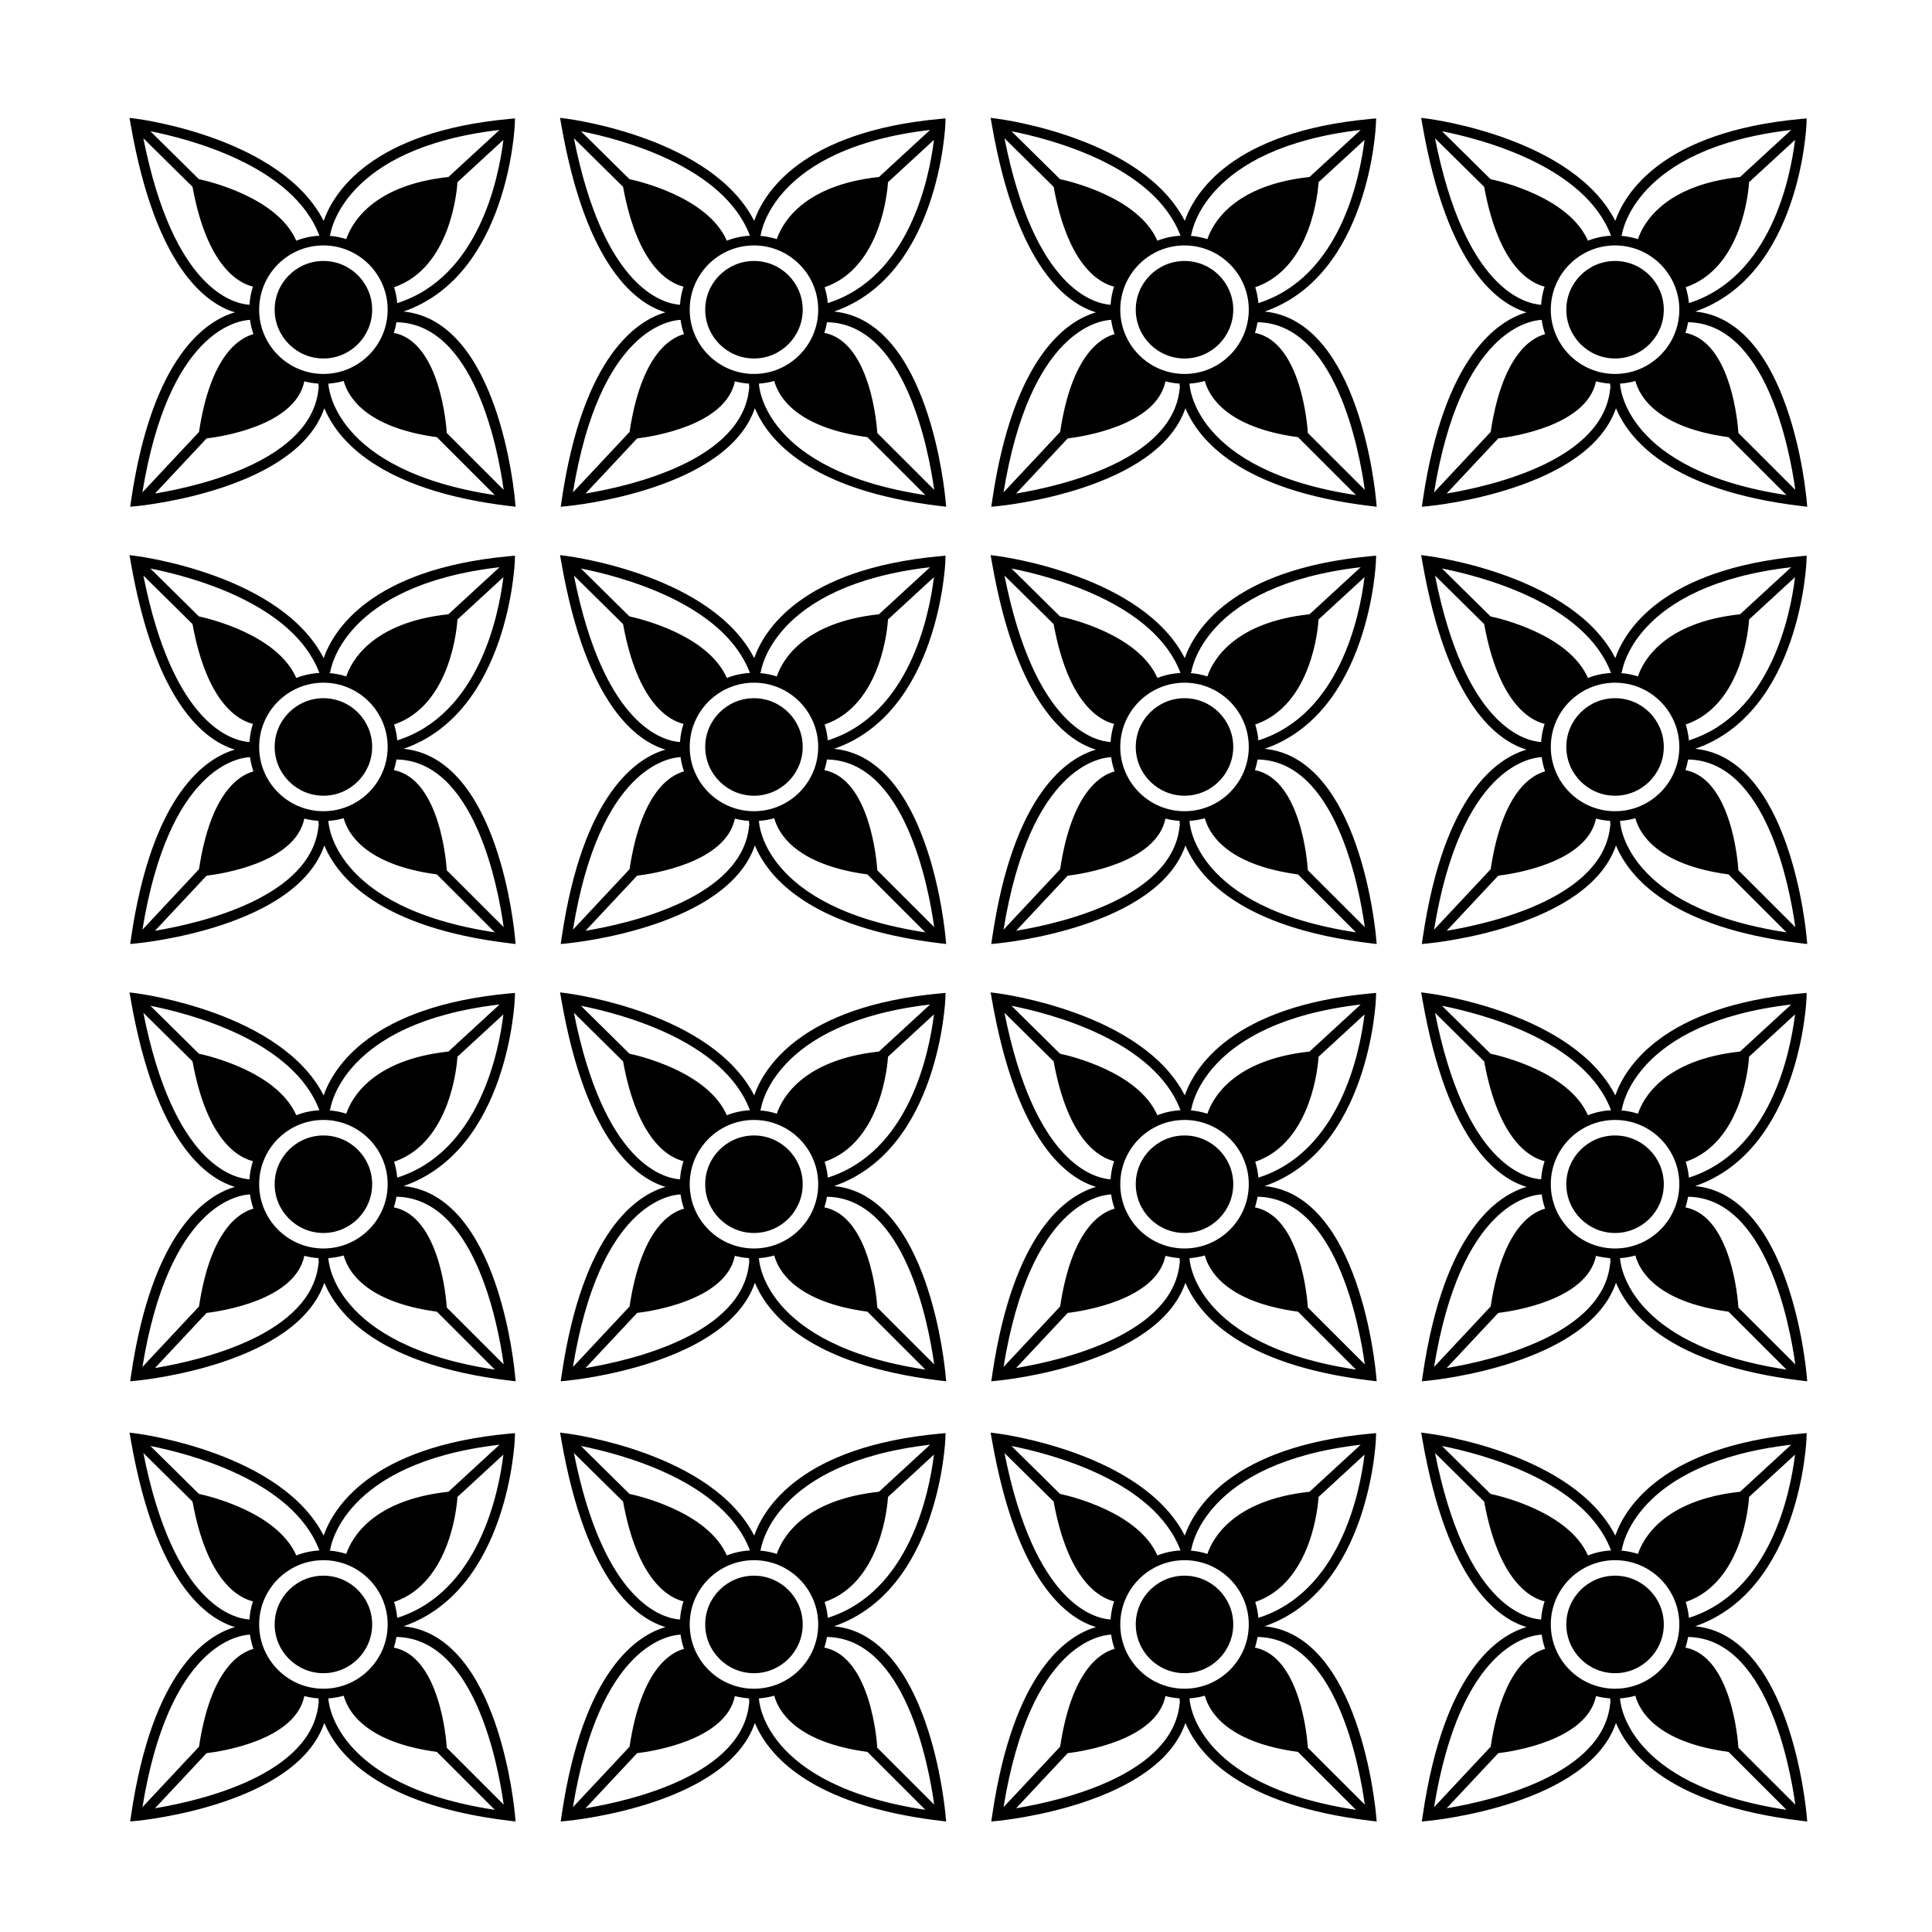 <?xml version="1.0" encoding="UTF-8"?>
<!-- Uploaded to: ICON Repo, www.svgrepo.com, Generator: ICON Repo Mixer Tools -->
<svg fill="#000000" width="800px" height="800px" version="1.1" viewBox="144 144 512 512" xmlns="http://www.w3.org/2000/svg">
 <g>
  <path d="m229.71 213.16c-7.125 0-12.922 5.793-12.922 12.914 0 7.129 5.801 12.93 12.922 12.93 7.125 0 12.918-5.801 12.918-12.93 0.004-7.121-5.793-12.914-12.918-12.914z"/>
  <path d="m280.5 276.83c-0.172-2.012-4.359-47.805-29.562-50.27 27.855-9.613 29.477-49.289 29.492-49.699l0.047-1.484-1.48 0.137c-36.859 3.406-46.668 19.738-49.227 27.02-11.176-21.824-48.027-26.852-49.676-27.07l-1.773-0.23 0.309 1.758c6.637 38.129 20.133 47.555 27.633 49.781-7.457 2.152-21.844 11.359-27.52 49.852l-0.242 1.668 1.672-0.16c1.848-0.18 42.352-4.359 49.781-25.961 3.406 8.223 14.289 21.77 49.082 25.93l1.605 0.191zm-31.227-52.508c-0.125-1.449-0.406-2.863-0.836-4.203 15.145-5.16 16.688-26.094 16.793-27.84l12.176-11.211c-1.273 10.371-6.613 36.438-28.133 43.254zm-17.891-18.039 0.121 0.012c0.023-0.23 3.008-23 44.883-27.859l-13.547 12.469c-20.363 2.191-25.75 12.535-27.074 16.473-1.43-0.465-2.934-0.762-4.484-0.887l0.156-0.055c-0.012-0.055-0.039-0.098-0.055-0.152zm-2.742 0.18c-2.152 0.117-4.211 0.57-6.121 1.324-5.066-11.527-23.277-15.77-25.805-16.309l-12.863-12.695c10.449 2.066 37.82 9.172 44.789 27.68zm-46.648-25.82 13.027 12.863c3.879 21.281 12.383 25.582 16.012 26.449-0.504 1.527-0.812 3.144-0.922 4.816-4.234-0.273-20.156-4.047-28.117-44.129zm28.262 48.129c0.18 1.305 0.484 2.57 0.91 3.777-3.797 1.027-11.375 5.668-14.426 25.922l-15.004 16.02c7.043-43.094 25.566-45.598 28.52-45.719zm18.172 18.094c-1.691 19.035-31.211 25.895-43.352 27.922l13.672-14.602c3.812-0.453 23.496-3.371 25.902-15.129 1.223 0.324 2.488 0.527 3.789 0.613h-0.047c0 0.121 0.016 0.551 0.098 1.203zm1.281-3.766c-9.391 0-17.027-7.644-17.027-17.035 0-9.387 7.644-17.023 17.027-17.023 9.387 0 17.027 7.644 17.027 17.023 0.008 9.395-7.637 17.035-17.027 17.035zm1.316 2.566c1.395-0.098 2.754-0.328 4.062-0.707 1.039 3.879 5.508 12.297 24.695 14.895l15.352 15.348c-43.152-6.543-44.102-29.137-44.109-29.535zm31.367 13.074-0.02-0.371c-0.066-1.012-1.648-23.781-13.996-26.148 0.301-0.91 0.523-1.859 0.695-2.828 20.582 0.332 26.902 33.57 28.41 44.426z"/>
  <path d="m343.81 213.16c-7.125 0-12.922 5.793-12.922 12.914 0 7.129 5.801 12.93 12.922 12.93 7.125 0 12.918-5.801 12.918-12.93 0.004-7.121-5.793-12.914-12.918-12.914z"/>
  <path d="m394.6 276.83c-0.172-2.012-4.359-47.805-29.562-50.27 27.855-9.613 29.477-49.289 29.492-49.699l0.047-1.484-1.48 0.133c-36.859 3.406-46.668 19.738-49.227 27.02-11.176-21.824-48.027-26.852-49.676-27.07l-1.773-0.227 0.309 1.758c6.637 38.129 20.133 47.555 27.633 49.781-7.457 2.152-21.844 11.359-27.52 49.852l-0.242 1.668 1.672-0.16c1.848-0.18 42.352-4.359 49.781-25.961 3.406 8.223 14.289 21.77 49.082 25.93l1.605 0.191zm-31.227-52.508c-0.125-1.449-0.406-2.863-0.836-4.203 15.145-5.16 16.688-26.094 16.793-27.84l12.176-11.211c-1.273 10.371-6.613 36.438-28.133 43.254zm-17.891-18.039 0.121 0.012c0.023-0.23 3.008-23 44.883-27.859l-13.547 12.469c-20.363 2.191-25.75 12.535-27.074 16.473-1.43-0.465-2.934-0.762-4.484-0.887l0.16-0.055c-0.016-0.055-0.043-0.098-0.059-0.152zm-2.742 0.18c-2.152 0.117-4.211 0.57-6.121 1.324-5.066-11.527-23.277-15.77-25.805-16.309l-12.863-12.699c10.453 2.07 37.82 9.176 44.789 27.684zm-46.648-25.82 13.027 12.863c3.879 21.281 12.383 25.582 16.012 26.449-0.504 1.527-0.812 3.144-0.922 4.816-4.234-0.273-20.156-4.047-28.117-44.129zm28.262 48.129c0.18 1.305 0.488 2.57 0.91 3.777-3.797 1.027-11.375 5.668-14.426 25.922l-15.004 16.02c7.043-43.094 25.566-45.598 28.52-45.719zm18.172 18.094c-1.691 19.035-31.211 25.895-43.352 27.922l13.672-14.602c3.812-0.453 23.496-3.371 25.902-15.129 1.223 0.324 2.488 0.527 3.789 0.613h-0.047c0 0.121 0.016 0.551 0.098 1.203zm1.281-3.766c-9.391 0-17.027-7.644-17.027-17.035 0-9.387 7.644-17.023 17.027-17.023 9.387 0 17.027 7.644 17.027 17.023 0.008 9.395-7.637 17.035-17.027 17.035zm1.316 2.566c1.395-0.098 2.754-0.328 4.062-0.707 1.039 3.879 5.508 12.297 24.695 14.895l15.352 15.348c-43.152-6.543-44.102-29.137-44.109-29.535zm31.359 13.074-0.02-0.371c-0.066-1.012-1.648-23.781-13.996-26.148 0.301-0.91 0.527-1.859 0.695-2.828 20.582 0.332 26.902 33.57 28.41 44.426z"/>
  <path d="m457.91 213.16c-7.133 0-12.922 5.793-12.922 12.914 0 7.129 5.789 12.93 12.922 12.93 7.117 0 12.914-5.801 12.914-12.93 0.004-7.121-5.793-12.914-12.914-12.914z"/>
  <path d="m508.7 276.83c-0.168-2.012-4.352-47.805-29.559-50.27 27.855-9.613 29.484-49.289 29.492-49.699l0.051-1.484-1.484 0.137c-36.855 3.406-46.668 19.738-49.223 27.02-11.18-21.824-48.027-26.852-49.676-27.07l-1.773-0.227 0.309 1.758c6.637 38.129 20.129 47.555 27.629 49.781-7.457 2.152-21.844 11.359-27.52 49.852l-0.246 1.668 1.672-0.16c1.848-0.18 42.344-4.359 49.781-25.961 3.41 8.223 14.289 21.77 49.086 25.93l1.598 0.191zm-31.215-52.508c-0.125-1.449-0.414-2.863-0.836-4.203 15.141-5.16 16.688-26.094 16.785-27.84l12.184-11.211c-1.281 10.371-6.621 36.438-28.133 43.254zm-17.902-18.039 0.121 0.012c0.023-0.23 3.012-23 44.891-27.859l-13.551 12.469c-20.363 2.191-25.75 12.535-27.07 16.473-1.43-0.465-2.934-0.762-4.488-0.887l0.156-0.055c-0.012-0.055-0.039-0.098-0.059-0.152zm-2.738 0.18c-2.156 0.117-4.211 0.57-6.125 1.324-5.066-11.527-23.27-15.77-25.805-16.309l-12.863-12.699c10.453 2.07 37.82 9.176 44.793 27.684zm-46.648-25.82 13.027 12.863c3.879 21.281 12.383 25.582 16.016 26.449-0.508 1.527-0.805 3.144-0.926 4.816-4.231-0.273-20.156-4.047-28.117-44.129zm28.27 48.129c0.18 1.305 0.484 2.57 0.91 3.777-3.805 1.027-11.383 5.668-14.43 25.922l-15 16.02c7.039-43.094 25.562-45.598 28.52-45.719zm18.164 18.094c-1.691 19.035-31.211 25.895-43.352 27.922l13.672-14.602c3.812-0.453 23.492-3.371 25.906-15.129 1.219 0.324 2.484 0.527 3.789 0.613h-0.047c0 0.121 0.012 0.551 0.102 1.203zm1.285-3.766c-9.391 0-17.035-7.644-17.035-17.035 0-9.387 7.644-17.023 17.035-17.023 9.383 0 17.023 7.644 17.023 17.023 0 9.395-7.641 17.035-17.023 17.035zm1.316 2.566c1.395-0.098 2.754-0.328 4.062-0.707 1.031 3.879 5.5 12.297 24.695 14.895l15.352 15.348c-43.156-6.543-44.105-29.137-44.109-29.535zm31.355 13.074-0.023-0.371c-0.066-1.012-1.641-23.781-13.996-26.148 0.309-0.91 0.527-1.859 0.707-2.828 20.574 0.332 26.898 33.57 28.41 44.426z"/>
  <path d="m572.01 213.16c-7.129 0-12.922 5.793-12.922 12.914 0 7.129 5.793 12.93 12.922 12.93 7.117 0 12.914-5.801 12.914-12.93 0-7.121-5.793-12.914-12.914-12.914z"/>
  <path d="m622.8 276.83c-0.172-2.012-4.352-47.805-29.559-50.27 27.855-9.613 29.484-49.289 29.492-49.699l0.051-1.484-1.484 0.137c-36.855 3.406-46.668 19.738-49.227 27.02-11.176-21.824-48.023-26.852-49.676-27.07l-1.773-0.227 0.309 1.758c6.637 38.129 20.133 47.555 27.633 49.781-7.461 2.152-21.844 11.359-27.52 49.852l-0.246 1.668 1.668-0.16c1.848-0.18 42.352-4.359 49.785-25.961 3.406 8.223 14.289 21.77 49.082 25.93l1.602 0.191zm-31.227-52.508c-0.121-1.449-0.414-2.863-0.836-4.203 15.145-5.16 16.691-26.094 16.785-27.84l12.184-11.211c-1.277 10.371-6.609 36.438-28.133 43.254zm-17.887-18.039 0.121 0.012c0.02-0.23 3.008-23 44.883-27.859l-13.547 12.469c-20.363 2.191-25.754 12.535-27.07 16.473-1.43-0.465-2.938-0.762-4.492-0.887l0.16-0.055c-0.016-0.055-0.043-0.098-0.055-0.152zm-2.746 0.18c-2.152 0.117-4.211 0.57-6.121 1.324-5.066-11.527-23.27-15.77-25.809-16.309l-12.863-12.699c10.453 2.07 37.82 9.176 44.793 27.684zm-46.648-25.82 13.027 12.863c3.883 21.281 12.391 25.582 16.016 26.449-0.504 1.527-0.805 3.144-0.922 4.816-4.234-0.273-20.168-4.047-28.121-44.129zm28.27 48.129c0.176 1.305 0.484 2.57 0.906 3.777-3.797 1.027-11.375 5.668-14.426 25.922l-15 16.02c7.039-43.094 25.562-45.598 28.52-45.719zm18.164 18.094c-1.691 19.035-31.207 25.895-43.352 27.922l13.68-14.602c3.812-0.453 23.492-3.371 25.902-15.129 1.219 0.324 2.484 0.527 3.789 0.613h-0.039c0 0.121 0.012 0.551 0.098 1.203zm1.285-3.766c-9.391 0-17.035-7.644-17.035-17.035 0-9.387 7.644-17.023 17.035-17.023 9.387 0 17.027 7.644 17.027 17.023-0.004 9.395-7.641 17.035-17.027 17.035zm1.316 2.566c1.391-0.098 2.75-0.328 4.062-0.707 1.031 3.879 5.5 12.297 24.695 14.895l15.352 15.348c-43.152-6.543-44.105-29.137-44.109-29.535zm31.355 13.074-0.02-0.371c-0.066-1.012-1.641-23.781-13.996-26.148 0.301-0.91 0.527-1.859 0.699-2.828 20.574 0.332 26.902 33.57 28.41 44.426z"/>
  <path d="m229.71 329.03c-7.125 0-12.922 5.793-12.922 12.914 0 7.129 5.801 12.93 12.922 12.93 7.125 0 12.918-5.801 12.918-12.93 0.004-7.121-5.793-12.914-12.918-12.914z"/>
  <path d="m280.5 392.71c-0.172-2.004-4.359-47.805-29.562-50.27 27.855-9.613 29.477-49.289 29.492-49.699l0.047-1.484-1.48 0.137c-36.859 3.406-46.668 19.738-49.227 27.02-11.176-21.824-48.027-26.852-49.676-27.07l-1.773-0.23 0.309 1.758c6.637 38.129 20.133 47.555 27.633 49.781-7.457 2.152-21.844 11.359-27.52 49.848l-0.242 1.668 1.672-0.16c1.848-0.176 42.352-4.359 49.781-25.961 3.406 8.219 14.289 21.77 49.082 25.93l1.605 0.191zm-31.227-52.504c-0.125-1.449-0.406-2.863-0.836-4.203 15.145-5.16 16.688-26.094 16.793-27.84l12.176-11.211c-1.273 10.367-6.613 36.438-28.133 43.254zm-17.891-18.043 0.121 0.012c0.023-0.23 3.008-23 44.883-27.859l-13.547 12.469c-20.363 2.191-25.75 12.535-27.074 16.473-1.43-0.465-2.934-0.762-4.484-0.887l0.156-0.055c-0.012-0.051-0.039-0.098-0.055-0.152zm-2.742 0.18c-2.152 0.117-4.211 0.57-6.121 1.324-5.066-11.527-23.277-15.77-25.805-16.309l-12.863-12.699c10.449 2.07 37.82 9.176 44.789 27.684zm-46.648-25.82 13.027 12.863c3.879 21.281 12.383 25.582 16.012 26.449-0.504 1.527-0.812 3.144-0.922 4.816-4.234-0.27-20.156-4.043-28.117-44.129zm28.262 48.129c0.18 1.305 0.484 2.57 0.91 3.777-3.797 1.027-11.375 5.668-14.426 25.922l-14.992 16.023c7.031-43.098 25.555-45.602 28.508-45.723zm18.172 18.094c-1.691 19.035-31.211 25.895-43.352 27.918l13.672-14.602c3.812-0.453 23.496-3.371 25.902-15.129 1.223 0.324 2.488 0.527 3.789 0.613h-0.047c0 0.121 0.016 0.551 0.098 1.203zm1.281-3.766c-9.391 0-17.027-7.644-17.027-17.035 0-9.387 7.644-17.023 17.027-17.023 9.387 0 17.027 7.644 17.027 17.023 0.008 9.395-7.637 17.035-17.027 17.035zm1.316 2.566c1.395-0.098 2.754-0.328 4.062-0.707 1.039 3.879 5.508 12.297 24.695 14.895l15.352 15.348c-43.152-6.535-44.102-29.137-44.109-29.535zm31.367 13.078-0.02-0.371c-0.066-1.012-1.648-23.785-13.996-26.152 0.301-0.91 0.523-1.859 0.695-2.828 20.582 0.332 26.902 33.57 28.41 44.426z"/>
  <path d="m343.81 329.03c-7.125 0-12.922 5.793-12.922 12.914 0 7.129 5.801 12.93 12.922 12.93 7.125 0 12.918-5.801 12.918-12.93 0.004-7.121-5.793-12.914-12.918-12.914z"/>
  <path d="m394.6 392.71c-0.172-2.004-4.359-47.805-29.562-50.27 27.855-9.613 29.477-49.289 29.492-49.699l0.047-1.484-1.48 0.137c-36.859 3.406-46.668 19.738-49.227 27.02-11.176-21.824-48.027-26.852-49.676-27.07l-1.773-0.227 0.309 1.758c6.637 38.129 20.133 47.555 27.633 49.781-7.457 2.152-21.844 11.359-27.52 49.848l-0.242 1.668 1.672-0.16c1.848-0.176 42.352-4.359 49.781-25.961 3.406 8.219 14.289 21.77 49.082 25.93l1.605 0.191zm-31.227-52.504c-0.125-1.449-0.406-2.863-0.836-4.203 15.145-5.16 16.688-26.094 16.793-27.84l12.176-11.211c-1.273 10.367-6.613 36.438-28.133 43.254zm-17.891-18.043 0.121 0.012c0.023-0.23 3.008-23 44.883-27.859l-13.547 12.469c-20.363 2.191-25.75 12.535-27.074 16.473-1.43-0.465-2.934-0.762-4.484-0.887l0.16-0.055c-0.016-0.051-0.043-0.098-0.059-0.152zm-2.742 0.18c-2.152 0.117-4.211 0.57-6.121 1.324-5.066-11.527-23.277-15.77-25.805-16.309l-12.863-12.699c10.453 2.07 37.82 9.176 44.789 27.684zm-46.648-25.82 13.027 12.863c3.879 21.281 12.383 25.582 16.012 26.449-0.504 1.527-0.812 3.144-0.922 4.816-4.234-0.27-20.156-4.043-28.117-44.129zm28.262 48.129c0.18 1.305 0.488 2.57 0.91 3.777-3.797 1.027-11.375 5.668-14.426 25.922l-15.004 16.027c7.043-43.102 25.566-45.605 28.52-45.727zm18.172 18.094c-1.691 19.035-31.211 25.895-43.352 27.918l13.672-14.602c3.812-0.453 23.496-3.371 25.902-15.129 1.223 0.324 2.488 0.527 3.789 0.613h-0.047c0 0.121 0.016 0.551 0.098 1.203zm1.281-3.766c-9.391 0-17.027-7.644-17.027-17.035 0-9.387 7.644-17.023 17.027-17.023 9.387 0 17.027 7.644 17.027 17.023 0.008 9.395-7.637 17.035-17.027 17.035zm1.316 2.566c1.395-0.098 2.754-0.328 4.062-0.707 1.039 3.879 5.508 12.297 24.695 14.895l15.352 15.348c-43.152-6.535-44.102-29.137-44.109-29.535zm31.359 13.078-0.02-0.371c-0.066-1.012-1.648-23.785-13.996-26.152 0.301-0.91 0.527-1.859 0.695-2.828 20.582 0.332 26.902 33.57 28.41 44.426z"/>
  <path d="m457.91 329.03c-7.133 0-12.922 5.793-12.922 12.914 0 7.129 5.789 12.93 12.922 12.93 7.117 0 12.914-5.801 12.914-12.93 0.004-7.121-5.793-12.914-12.914-12.914z"/>
  <path d="m508.7 392.71c-0.168-2.004-4.352-47.805-29.559-50.27 27.855-9.613 29.484-49.289 29.492-49.699l0.051-1.484-1.484 0.137c-36.855 3.406-46.668 19.738-49.223 27.02-11.18-21.824-48.027-26.852-49.676-27.07l-1.773-0.227 0.309 1.758c6.637 38.129 20.129 47.555 27.629 49.781-7.457 2.152-21.844 11.359-27.52 49.848l-0.246 1.668 1.672-0.16c1.848-0.176 42.344-4.359 49.781-25.961 3.41 8.219 14.289 21.77 49.086 25.93l1.598 0.191zm-31.215-52.504c-0.125-1.449-0.414-2.863-0.836-4.203 15.141-5.16 16.688-26.094 16.785-27.84l12.184-11.211c-1.281 10.367-6.621 36.438-28.133 43.254zm-17.902-18.043 0.121 0.012c0.023-0.23 3.012-23 44.891-27.859l-13.551 12.469c-20.363 2.191-25.75 12.535-27.07 16.473-1.43-0.465-2.934-0.762-4.488-0.887l0.156-0.055c-0.012-0.051-0.039-0.098-0.059-0.152zm-2.738 0.18c-2.156 0.117-4.211 0.57-6.125 1.324-5.066-11.527-23.27-15.77-25.805-16.309l-12.863-12.699c10.453 2.07 37.82 9.176 44.793 27.684zm-46.648-25.82 13.027 12.863c3.879 21.281 12.383 25.582 16.016 26.449-0.508 1.527-0.805 3.144-0.926 4.816-4.231-0.27-20.156-4.043-28.117-44.129zm28.27 48.129c0.18 1.305 0.484 2.57 0.91 3.777-3.805 1.027-11.383 5.668-14.43 25.922l-15 16.027c7.039-43.102 25.562-45.605 28.52-45.727zm18.164 18.094c-1.691 19.035-31.211 25.895-43.352 27.918l13.672-14.602c3.812-0.453 23.492-3.371 25.906-15.129 1.219 0.324 2.484 0.527 3.789 0.613h-0.047c0 0.121 0.012 0.551 0.102 1.203zm1.285-3.766c-9.391 0-17.035-7.644-17.035-17.035 0-9.387 7.644-17.023 17.035-17.023 9.383 0 17.023 7.644 17.023 17.023 0 9.395-7.641 17.035-17.023 17.035zm1.316 2.566c1.395-0.098 2.754-0.328 4.062-0.707 1.031 3.879 5.5 12.297 24.695 14.895l15.352 15.348c-43.156-6.535-44.105-29.137-44.109-29.535zm31.355 13.078-0.023-0.371c-0.066-1.012-1.641-23.785-13.996-26.152 0.309-0.91 0.527-1.859 0.707-2.828 20.574 0.332 26.898 33.57 28.41 44.426z"/>
  <path d="m572.01 329.03c-7.129 0-12.922 5.793-12.922 12.914 0 7.129 5.793 12.93 12.922 12.93 7.117 0 12.914-5.801 12.914-12.93 0-7.121-5.793-12.914-12.914-12.914z"/>
  <path d="m622.8 392.71c-0.172-2.004-4.352-47.805-29.559-50.27 27.855-9.613 29.484-49.289 29.492-49.699l0.051-1.484-1.484 0.137c-36.855 3.406-46.668 19.738-49.227 27.02-11.176-21.824-48.023-26.852-49.676-27.07l-1.773-0.227 0.309 1.758c6.637 38.129 20.133 47.555 27.633 49.781-7.461 2.152-21.844 11.359-27.52 49.848l-0.246 1.668 1.668-0.16c1.848-0.176 42.352-4.359 49.785-25.961 3.406 8.219 14.289 21.77 49.082 25.93l1.602 0.191zm-31.227-52.504c-0.121-1.449-0.414-2.863-0.836-4.203 15.145-5.16 16.691-26.094 16.785-27.84l12.184-11.211c-1.277 10.367-6.609 36.438-28.133 43.254zm-17.887-18.043 0.121 0.012c0.02-0.23 3.008-23 44.883-27.859l-13.547 12.469c-20.363 2.191-25.754 12.535-27.07 16.473-1.43-0.465-2.938-0.762-4.492-0.887l0.16-0.055c-0.016-0.051-0.043-0.098-0.055-0.152zm-2.746 0.18c-2.152 0.117-4.211 0.57-6.121 1.324-5.066-11.527-23.27-15.77-25.809-16.309l-12.863-12.699c10.453 2.07 37.82 9.176 44.793 27.684zm-46.648-25.82 13.027 12.863c3.883 21.281 12.391 25.582 16.016 26.449-0.504 1.527-0.805 3.144-0.922 4.816-4.234-0.27-20.168-4.043-28.121-44.129zm28.27 48.129c0.176 1.305 0.484 2.57 0.906 3.777-3.797 1.027-11.375 5.668-14.426 25.922l-15 16.027c7.039-43.102 25.562-45.605 28.52-45.727zm18.164 18.094c-1.691 19.035-31.207 25.895-43.352 27.918l13.68-14.602c3.812-0.453 23.492-3.371 25.902-15.129 1.219 0.324 2.484 0.527 3.789 0.613h-0.039c0 0.121 0.012 0.551 0.098 1.203zm1.285-3.766c-9.391 0-17.035-7.644-17.035-17.035 0-9.387 7.644-17.023 17.035-17.023 9.387 0 17.027 7.644 17.027 17.023-0.004 9.395-7.641 17.035-17.027 17.035zm1.316 2.566c1.391-0.098 2.75-0.328 4.062-0.707 1.031 3.879 5.5 12.297 24.695 14.895l15.352 15.348c-43.152-6.535-44.105-29.137-44.109-29.535zm31.355 13.078-0.02-0.371c-0.066-1.012-1.641-23.785-13.996-26.152 0.301-0.91 0.527-1.859 0.699-2.828 20.574 0.332 26.902 33.57 28.41 44.426z"/>
  <path d="m229.71 444.91c-7.125 0-12.922 5.793-12.922 12.914 0 7.133 5.801 12.93 12.922 12.93 7.125 0 12.918-5.793 12.918-12.93 0.004-7.117-5.793-12.914-12.918-12.914z"/>
  <path d="m280.5 508.59c-0.172-2.004-4.359-47.801-29.562-50.273 27.855-9.609 29.477-49.281 29.492-49.695l0.047-1.492-1.48 0.137c-36.859 3.406-46.668 19.746-49.227 27.02-11.176-21.824-48.027-26.852-49.676-27.066l-1.773-0.227 0.309 1.762c6.637 38.129 20.133 47.555 27.633 49.781-7.457 2.156-21.844 11.367-27.52 49.852l-0.242 1.668 1.672-0.16c1.848-0.176 42.352-4.359 49.781-25.957 3.406 8.219 14.289 21.766 49.082 25.926l1.605 0.191zm-31.227-52.508c-0.125-1.445-0.406-2.856-0.836-4.203 15.145-5.16 16.688-26.094 16.793-27.84l12.176-11.215c-1.273 10.375-6.613 36.438-28.133 43.258zm-17.891-18.035 0.121 0.012c0.023-0.238 3.008-22.992 44.883-27.855l-13.547 12.469c-20.363 2.195-25.75 12.535-27.074 16.473-1.43-0.465-2.934-0.762-4.484-0.887l0.156-0.059c-0.012-0.059-0.039-0.105-0.055-0.152zm-2.742 0.176c-2.152 0.117-4.211 0.57-6.121 1.328-5.066-11.523-23.277-15.773-25.805-16.309l-12.863-12.699c10.449 2.066 37.82 9.168 44.789 27.68zm-46.648-25.82 13.027 12.867c3.879 21.281 12.383 25.578 16.012 26.445-0.504 1.531-0.812 3.148-0.922 4.816-4.234-0.273-20.156-4.047-28.117-44.129zm28.262 48.129c0.18 1.309 0.484 2.57 0.91 3.777-3.797 1.023-11.375 5.668-14.426 25.922l-14.992 16.02c7.031-43.094 25.555-45.598 28.508-45.719zm18.172 18.09c-1.691 19.035-31.211 25.895-43.352 27.918l13.672-14.602c3.812-0.453 23.496-3.371 25.902-15.129 1.223 0.316 2.488 0.527 3.789 0.613h-0.047c0 0.117 0.016 0.551 0.098 1.199zm1.281-3.762c-9.391 0-17.027-7.644-17.027-17.039 0-9.383 7.644-17.023 17.027-17.023 9.387 0 17.027 7.644 17.027 17.023 0.008 9.398-7.637 17.039-17.027 17.039zm1.316 2.562c1.395-0.102 2.754-0.328 4.062-0.707 1.039 3.883 5.508 12.297 24.695 14.895l15.352 15.348c-43.152-6.535-44.102-29.141-44.109-29.535zm31.367 13.078-0.02-0.371c-0.066-1.012-1.648-23.785-13.996-26.152 0.301-0.91 0.523-1.855 0.695-2.828 20.582 0.332 26.902 33.57 28.41 44.426z"/>
  <path d="m343.81 444.91c-7.125 0-12.922 5.793-12.922 12.914 0 7.133 5.801 12.93 12.922 12.93 7.125 0 12.918-5.793 12.918-12.93 0.004-7.117-5.793-12.914-12.918-12.914z"/>
  <path d="m394.6 508.59c-0.172-2.004-4.359-47.801-29.562-50.273 27.855-9.609 29.477-49.281 29.492-49.695l0.047-1.492-1.48 0.137c-36.859 3.406-46.668 19.746-49.227 27.02-11.176-21.824-48.027-26.852-49.676-27.066l-1.773-0.23 0.309 1.762c6.637 38.129 20.133 47.555 27.633 49.781-7.457 2.156-21.844 11.367-27.52 49.852l-0.242 1.668 1.672-0.16c1.848-0.176 42.352-4.359 49.781-25.957 3.406 8.219 14.289 21.766 49.082 25.926l1.605 0.191zm-31.227-52.508c-0.125-1.445-0.406-2.856-0.836-4.203 15.145-5.16 16.688-26.094 16.793-27.84l12.176-11.215c-1.273 10.375-6.613 36.438-28.133 43.258zm-17.891-18.035 0.121 0.012c0.023-0.238 3.008-22.992 44.883-27.855l-13.547 12.469c-20.363 2.195-25.75 12.535-27.074 16.473-1.43-0.465-2.934-0.762-4.484-0.887l0.16-0.059c-0.016-0.059-0.043-0.105-0.059-0.152zm-2.742 0.176c-2.152 0.117-4.211 0.57-6.121 1.328-5.066-11.523-23.277-15.773-25.805-16.309l-12.863-12.699c10.453 2.066 37.82 9.168 44.789 27.68zm-46.648-25.82 13.027 12.867c3.879 21.281 12.383 25.578 16.012 26.445-0.504 1.531-0.812 3.148-0.922 4.816-4.234-0.273-20.156-4.047-28.117-44.129zm28.262 48.129c0.18 1.309 0.488 2.57 0.91 3.777-3.797 1.023-11.375 5.668-14.426 25.922l-15.004 16.027c7.043-43.102 25.566-45.605 28.52-45.727zm18.172 18.09c-1.691 19.035-31.211 25.895-43.352 27.918l13.672-14.602c3.812-0.453 23.496-3.371 25.902-15.129 1.223 0.316 2.488 0.527 3.789 0.613h-0.047c0 0.117 0.016 0.551 0.098 1.199zm1.281-3.762c-9.391 0-17.027-7.644-17.027-17.039 0-9.383 7.644-17.023 17.027-17.023 9.387 0 17.027 7.644 17.027 17.023 0.008 9.398-7.637 17.039-17.027 17.039zm1.316 2.562c1.395-0.102 2.754-0.328 4.062-0.707 1.039 3.883 5.508 12.297 24.695 14.895l15.352 15.348c-43.152-6.535-44.102-29.141-44.109-29.535zm31.359 13.078-0.02-0.371c-0.066-1.012-1.648-23.785-13.996-26.152 0.301-0.91 0.527-1.855 0.695-2.828 20.582 0.332 26.902 33.57 28.41 44.426z"/>
  <path d="m457.91 444.91c-7.133 0-12.922 5.793-12.922 12.914 0 7.133 5.789 12.93 12.922 12.93 7.117 0 12.914-5.793 12.914-12.93 0.004-7.117-5.793-12.914-12.914-12.914z"/>
  <path d="m508.7 508.59c-0.168-2.004-4.352-47.801-29.559-50.273 27.855-9.609 29.484-49.281 29.492-49.695l0.051-1.492-1.484 0.137c-36.855 3.406-46.668 19.746-49.223 27.02-11.18-21.824-48.027-26.852-49.676-27.066l-1.773-0.23 0.309 1.762c6.637 38.129 20.129 47.555 27.629 49.781-7.457 2.156-21.844 11.367-27.52 49.852l-0.246 1.668 1.672-0.16c1.848-0.176 42.344-4.359 49.781-25.957 3.41 8.219 14.289 21.766 49.086 25.926l1.598 0.191zm-31.215-52.508c-0.125-1.445-0.414-2.856-0.836-4.203 15.141-5.16 16.688-26.094 16.785-27.84l12.184-11.215c-1.281 10.375-6.621 36.438-28.133 43.258zm-17.902-18.035 0.121 0.012c0.023-0.238 3.012-22.992 44.891-27.855l-13.551 12.469c-20.363 2.195-25.75 12.535-27.07 16.473-1.43-0.465-2.934-0.762-4.488-0.887l0.156-0.059c-0.012-0.059-0.039-0.105-0.059-0.152zm-2.738 0.176c-2.156 0.117-4.211 0.57-6.125 1.328-5.066-11.523-23.27-15.773-25.805-16.309l-12.863-12.699c10.453 2.066 37.82 9.168 44.793 27.68zm-46.648-25.82 13.027 12.867c3.879 21.281 12.383 25.578 16.016 26.445-0.508 1.531-0.805 3.148-0.926 4.816-4.231-0.273-20.156-4.047-28.117-44.129zm28.27 48.129c0.18 1.309 0.484 2.57 0.91 3.777-3.805 1.023-11.383 5.668-14.43 25.922l-15 16.027c7.039-43.102 25.562-45.605 28.52-45.727zm18.164 18.09c-1.691 19.035-31.211 25.895-43.352 27.918l13.672-14.602c3.812-0.453 23.492-3.371 25.906-15.129 1.219 0.316 2.484 0.527 3.789 0.613h-0.047c0 0.117 0.012 0.551 0.102 1.199zm1.285-3.762c-9.391 0-17.035-7.644-17.035-17.039 0-9.383 7.644-17.023 17.035-17.023 9.383 0 17.023 7.644 17.023 17.023 0 9.398-7.641 17.039-17.023 17.039zm1.316 2.562c1.395-0.102 2.754-0.328 4.062-0.707 1.031 3.883 5.5 12.297 24.695 14.895l15.352 15.348c-43.156-6.535-44.105-29.141-44.109-29.535zm31.355 13.078-0.023-0.371c-0.066-1.012-1.641-23.785-13.996-26.152 0.309-0.91 0.527-1.855 0.707-2.828 20.574 0.332 26.898 33.57 28.41 44.426z"/>
  <path d="m572.01 444.91c-7.129 0-12.922 5.793-12.922 12.914 0 7.133 5.793 12.93 12.922 12.93 7.117 0 12.914-5.793 12.914-12.93 0-7.117-5.793-12.914-12.914-12.914z"/>
  <path d="m622.8 508.59c-0.172-2.004-4.352-47.801-29.559-50.273 27.855-9.609 29.484-49.281 29.492-49.695l0.051-1.492-1.484 0.137c-36.855 3.406-46.668 19.746-49.227 27.02-11.176-21.824-48.023-26.852-49.676-27.066l-1.773-0.23 0.309 1.762c6.637 38.129 20.133 47.555 27.633 49.781-7.461 2.156-21.844 11.367-27.52 49.852l-0.246 1.668 1.668-0.16c1.848-0.176 42.352-4.359 49.785-25.957 3.406 8.219 14.289 21.766 49.082 25.926l1.602 0.191zm-31.227-52.508c-0.121-1.445-0.414-2.856-0.836-4.203 15.145-5.16 16.691-26.094 16.785-27.84l12.184-11.215c-1.277 10.375-6.609 36.438-28.133 43.258zm-17.887-18.035 0.121 0.012c0.02-0.238 3.008-22.992 44.883-27.855l-13.547 12.469c-20.363 2.195-25.754 12.535-27.07 16.473-1.43-0.465-2.938-0.762-4.492-0.887l0.16-0.059c-0.016-0.059-0.043-0.105-0.055-0.152zm-2.746 0.176c-2.152 0.117-4.211 0.57-6.121 1.328-5.066-11.523-23.27-15.773-25.809-16.309l-12.863-12.699c10.453 2.066 37.82 9.168 44.793 27.68zm-46.648-25.82 13.027 12.867c3.883 21.281 12.391 25.578 16.016 26.445-0.504 1.531-0.805 3.148-0.922 4.816-4.234-0.273-20.168-4.047-28.121-44.129zm28.27 48.129c0.176 1.309 0.484 2.57 0.906 3.777-3.797 1.023-11.375 5.668-14.426 25.922l-15 16.027c7.039-43.102 25.562-45.605 28.52-45.727zm18.164 18.09c-1.691 19.035-31.207 25.895-43.352 27.918l13.68-14.602c3.812-0.453 23.492-3.371 25.902-15.129 1.219 0.316 2.484 0.527 3.789 0.613h-0.039c0 0.117 0.012 0.551 0.098 1.199zm1.285-3.762c-9.391 0-17.035-7.644-17.035-17.039 0-9.383 7.644-17.023 17.035-17.023 9.387 0 17.027 7.644 17.027 17.023-0.004 9.398-7.641 17.039-17.027 17.039zm1.316 2.562c1.391-0.102 2.75-0.328 4.062-0.707 1.031 3.883 5.5 12.297 24.695 14.895l15.352 15.348c-43.152-6.535-44.105-29.141-44.109-29.535zm31.355 13.078-0.02-0.371c-0.066-1.012-1.641-23.785-13.996-26.152 0.301-0.91 0.527-1.855 0.699-2.828 20.574 0.332 26.902 33.57 28.41 44.426z"/>
  <path d="m229.71 561.57c-7.125 0-12.922 5.793-12.922 12.914 0 7.133 5.801 12.93 12.922 12.93 7.125 0 12.918-5.793 12.918-12.93 0.004-7.113-5.793-12.914-12.918-12.914z"/>
  <path d="m280.5 625.25c-0.172-2.004-4.359-47.801-29.562-50.273 27.855-9.609 29.477-49.281 29.492-49.695l0.047-1.492-1.48 0.137c-36.859 3.406-46.668 19.746-49.227 27.02-11.176-21.824-48.027-26.852-49.676-27.066l-1.773-0.227 0.309 1.762c6.637 38.129 20.133 47.555 27.633 49.781-7.457 2.156-21.844 11.367-27.52 49.852l-0.246 1.664 1.672-0.16c1.848-0.176 42.352-4.359 49.781-25.957 3.406 8.219 14.289 21.766 49.082 25.926l1.605 0.191zm-31.227-52.504c-0.125-1.445-0.406-2.856-0.836-4.203 15.145-5.16 16.688-26.094 16.793-27.84l12.176-11.215c-1.273 10.371-6.613 36.441-28.133 43.258zm-17.891-18.039 0.121 0.012c0.023-0.238 3.008-22.992 44.883-27.855l-13.547 12.469c-20.363 2.195-25.75 12.535-27.074 16.473-1.43-0.465-2.934-0.762-4.484-0.887l0.156-0.059c-0.012-0.051-0.039-0.102-0.055-0.152zm-2.742 0.176c-2.152 0.117-4.211 0.57-6.121 1.328-5.066-11.523-23.277-15.773-25.805-16.309l-12.863-12.699c10.449 2.066 37.82 9.172 44.789 27.68zm-46.648-25.82 13.027 12.867c3.879 21.281 12.383 25.578 16.012 26.445-0.504 1.531-0.812 3.148-0.922 4.816-4.234-0.27-20.156-4.043-28.117-44.129zm28.262 48.133c0.18 1.309 0.484 2.57 0.91 3.777-3.797 1.023-11.375 5.668-14.426 25.922l-14.992 16.02c7.031-43.098 25.555-45.602 28.508-45.719zm18.172 18.094c-1.691 19.035-31.211 25.895-43.352 27.918l13.672-14.602c3.812-0.453 23.496-3.371 25.902-15.129 1.223 0.316 2.488 0.527 3.789 0.613h-0.047c0 0.117 0.016 0.551 0.098 1.199zm1.281-3.762c-9.391 0-17.027-7.644-17.027-17.039 0-9.383 7.644-17.023 17.027-17.023 9.387 0 17.027 7.644 17.027 17.023 0.008 9.395-7.637 17.039-17.027 17.039zm1.316 2.559c1.395-0.102 2.754-0.328 4.062-0.707 1.039 3.883 5.508 12.297 24.695 14.895l15.352 15.348c-43.152-6.535-44.102-29.137-44.109-29.535zm31.367 13.078-0.02-0.371c-0.066-1.012-1.648-23.785-13.996-26.152 0.301-0.91 0.523-1.855 0.695-2.828 20.582 0.332 26.902 33.57 28.41 44.426z"/>
  <path d="m343.81 561.57c-7.125 0-12.922 5.793-12.922 12.914 0 7.133 5.801 12.93 12.922 12.93 7.125 0 12.918-5.793 12.918-12.93 0.004-7.113-5.793-12.914-12.918-12.914z"/>
  <path d="m394.6 625.25c-0.172-2.004-4.359-47.801-29.562-50.273 27.855-9.609 29.477-49.281 29.492-49.695l0.047-1.492-1.48 0.137c-36.859 3.406-46.668 19.746-49.227 27.02-11.176-21.824-48.027-26.852-49.676-27.066l-1.773-0.23 0.309 1.762c6.637 38.129 20.133 47.555 27.633 49.781-7.457 2.156-21.844 11.367-27.52 49.852l-0.246 1.668 1.672-0.16c1.848-0.176 42.352-4.359 49.781-25.957 3.406 8.219 14.289 21.766 49.082 25.926l1.605 0.191zm-31.227-52.504c-0.125-1.445-0.406-2.856-0.836-4.203 15.145-5.16 16.688-26.094 16.793-27.84l12.176-11.215c-1.273 10.371-6.613 36.441-28.133 43.258zm-17.891-18.039 0.121 0.012c0.023-0.238 3.008-22.992 44.883-27.855l-13.547 12.469c-20.363 2.195-25.75 12.535-27.074 16.473-1.43-0.465-2.934-0.762-4.484-0.887l0.16-0.059c-0.016-0.051-0.043-0.102-0.059-0.152zm-2.742 0.176c-2.152 0.117-4.211 0.57-6.121 1.328-5.066-11.523-23.277-15.773-25.805-16.309l-12.863-12.699c10.453 2.066 37.82 9.172 44.789 27.68zm-46.648-25.82 13.027 12.867c3.879 21.281 12.383 25.578 16.012 26.445-0.504 1.531-0.812 3.148-0.922 4.816-4.234-0.27-20.156-4.043-28.117-44.129zm28.262 48.133c0.18 1.309 0.488 2.57 0.91 3.777-3.797 1.023-11.375 5.668-14.426 25.922l-15.004 16.027c7.043-43.105 25.566-45.609 28.52-45.727zm18.172 18.094c-1.691 19.035-31.211 25.895-43.352 27.918l13.672-14.602c3.812-0.453 23.496-3.371 25.902-15.129 1.223 0.316 2.488 0.527 3.789 0.613h-0.047c0 0.117 0.016 0.551 0.098 1.199zm1.281-3.762c-9.391 0-17.027-7.644-17.027-17.039 0-9.383 7.644-17.023 17.027-17.023 9.387 0 17.027 7.644 17.027 17.023 0.008 9.395-7.637 17.039-17.027 17.039zm1.316 2.559c1.395-0.102 2.754-0.328 4.062-0.707 1.039 3.883 5.508 12.297 24.695 14.895l15.352 15.348c-43.152-6.535-44.102-29.137-44.109-29.535zm31.359 13.078-0.02-0.371c-0.066-1.012-1.648-23.785-13.996-26.152 0.301-0.91 0.527-1.855 0.695-2.828 20.582 0.332 26.902 33.57 28.41 44.426z"/>
  <path d="m457.91 561.57c-7.133 0-12.922 5.793-12.922 12.914 0 7.133 5.789 12.93 12.922 12.93 7.117 0 12.914-5.793 12.914-12.93 0.004-7.113-5.793-12.914-12.914-12.914z"/>
  <path d="m508.7 625.25c-0.168-2.004-4.352-47.801-29.559-50.273 27.855-9.609 29.484-49.281 29.492-49.695l0.051-1.492-1.484 0.137c-36.855 3.406-46.668 19.746-49.223 27.02-11.18-21.824-48.027-26.852-49.676-27.066l-1.773-0.23 0.309 1.762c6.637 38.129 20.129 47.555 27.629 49.781-7.457 2.156-21.844 11.367-27.52 49.852l-0.246 1.668 1.672-0.16c1.848-0.176 42.344-4.359 49.781-25.957 3.41 8.219 14.289 21.766 49.086 25.926l1.602 0.191zm-31.215-52.504c-0.125-1.445-0.414-2.856-0.836-4.203 15.141-5.16 16.688-26.094 16.785-27.84l12.184-11.215c-1.281 10.371-6.621 36.441-28.133 43.258zm-17.902-18.039 0.121 0.012c0.023-0.238 3.012-22.992 44.891-27.855l-13.551 12.469c-20.363 2.195-25.75 12.535-27.07 16.473-1.43-0.465-2.934-0.762-4.488-0.887l0.156-0.059c-0.012-0.051-0.039-0.102-0.059-0.152zm-2.738 0.176c-2.156 0.117-4.211 0.57-6.125 1.328-5.066-11.523-23.27-15.773-25.805-16.309l-12.863-12.699c10.453 2.066 37.82 9.172 44.793 27.68zm-46.648-25.82 13.027 12.867c3.879 21.281 12.383 25.578 16.016 26.445-0.508 1.531-0.805 3.148-0.926 4.816-4.231-0.27-20.156-4.043-28.117-44.129zm28.27 48.133c0.18 1.309 0.484 2.57 0.91 3.777-3.805 1.023-11.383 5.668-14.43 25.922l-15 16.027c7.039-43.105 25.562-45.609 28.52-45.727zm18.164 18.094c-1.691 19.035-31.211 25.895-43.352 27.918l13.672-14.602c3.812-0.453 23.492-3.371 25.906-15.129 1.219 0.316 2.484 0.527 3.789 0.613h-0.047c0 0.117 0.012 0.551 0.102 1.199zm1.285-3.762c-9.391 0-17.035-7.644-17.035-17.039 0-9.383 7.644-17.023 17.035-17.023 9.383 0 17.023 7.644 17.023 17.023 0 9.395-7.641 17.039-17.023 17.039zm1.316 2.559c1.395-0.102 2.754-0.328 4.062-0.707 1.031 3.883 5.5 12.297 24.695 14.895l15.352 15.348c-43.156-6.535-44.105-29.137-44.109-29.535zm31.355 13.078-0.023-0.371c-0.066-1.012-1.641-23.785-13.996-26.152 0.309-0.91 0.527-1.855 0.707-2.828 20.574 0.332 26.898 33.57 28.41 44.426z"/>
  <path d="m572.01 561.57c-7.129 0-12.922 5.793-12.922 12.914 0 7.133 5.793 12.93 12.922 12.93 7.117 0 12.914-5.793 12.914-12.93 0-7.113-5.793-12.914-12.914-12.914z"/>
  <path d="m622.8 625.25c-0.172-2.004-4.352-47.801-29.559-50.273 27.855-9.609 29.484-49.281 29.492-49.695l0.051-1.492-1.484 0.137c-36.855 3.406-46.668 19.746-49.227 27.02-11.176-21.824-48.023-26.852-49.676-27.066l-1.773-0.23 0.309 1.762c6.637 38.129 20.133 47.555 27.633 49.781-7.461 2.156-21.844 11.367-27.52 49.852l-0.246 1.668 1.668-0.16c1.848-0.176 42.352-4.359 49.785-25.957 3.406 8.219 14.289 21.766 49.082 25.926l1.602 0.191zm-31.227-52.504c-0.121-1.445-0.414-2.856-0.836-4.203 15.145-5.16 16.691-26.094 16.785-27.84l12.184-11.215c-1.277 10.371-6.609 36.441-28.133 43.258zm-17.887-18.039 0.121 0.012c0.02-0.238 3.008-22.992 44.883-27.855l-13.547 12.469c-20.363 2.195-25.754 12.535-27.07 16.473-1.43-0.465-2.938-0.762-4.492-0.887l0.16-0.059c-0.016-0.051-0.043-0.102-0.055-0.152zm-2.746 0.176c-2.152 0.117-4.211 0.57-6.121 1.328-5.066-11.523-23.27-15.773-25.809-16.309l-12.863-12.699c10.453 2.066 37.82 9.172 44.793 27.68zm-46.648-25.82 13.027 12.867c3.883 21.281 12.391 25.578 16.016 26.445-0.504 1.531-0.805 3.148-0.922 4.816-4.234-0.27-20.168-4.043-28.121-44.129zm28.27 48.133c0.176 1.309 0.484 2.57 0.906 3.777-3.797 1.023-11.375 5.668-14.426 25.922l-15 16.027c7.039-43.105 25.562-45.609 28.52-45.727zm18.164 18.094c-1.691 19.035-31.207 25.895-43.352 27.918l13.68-14.602c3.812-0.453 23.492-3.371 25.902-15.129 1.219 0.316 2.484 0.527 3.789 0.613h-0.039c0 0.117 0.012 0.551 0.098 1.199zm1.285-3.762c-9.391 0-17.035-7.644-17.035-17.039 0-9.383 7.644-17.023 17.035-17.023 9.387 0 17.027 7.644 17.027 17.023-0.004 9.395-7.641 17.039-17.027 17.039zm1.316 2.559c1.391-0.102 2.75-0.328 4.062-0.707 1.031 3.883 5.5 12.297 24.695 14.895l15.352 15.348c-43.152-6.535-44.105-29.137-44.109-29.535zm31.355 13.078-0.02-0.371c-0.066-1.012-1.641-23.785-13.996-26.152 0.301-0.91 0.527-1.855 0.699-2.828 20.574 0.332 26.902 33.57 28.41 44.426z"/>
 </g>
</svg>